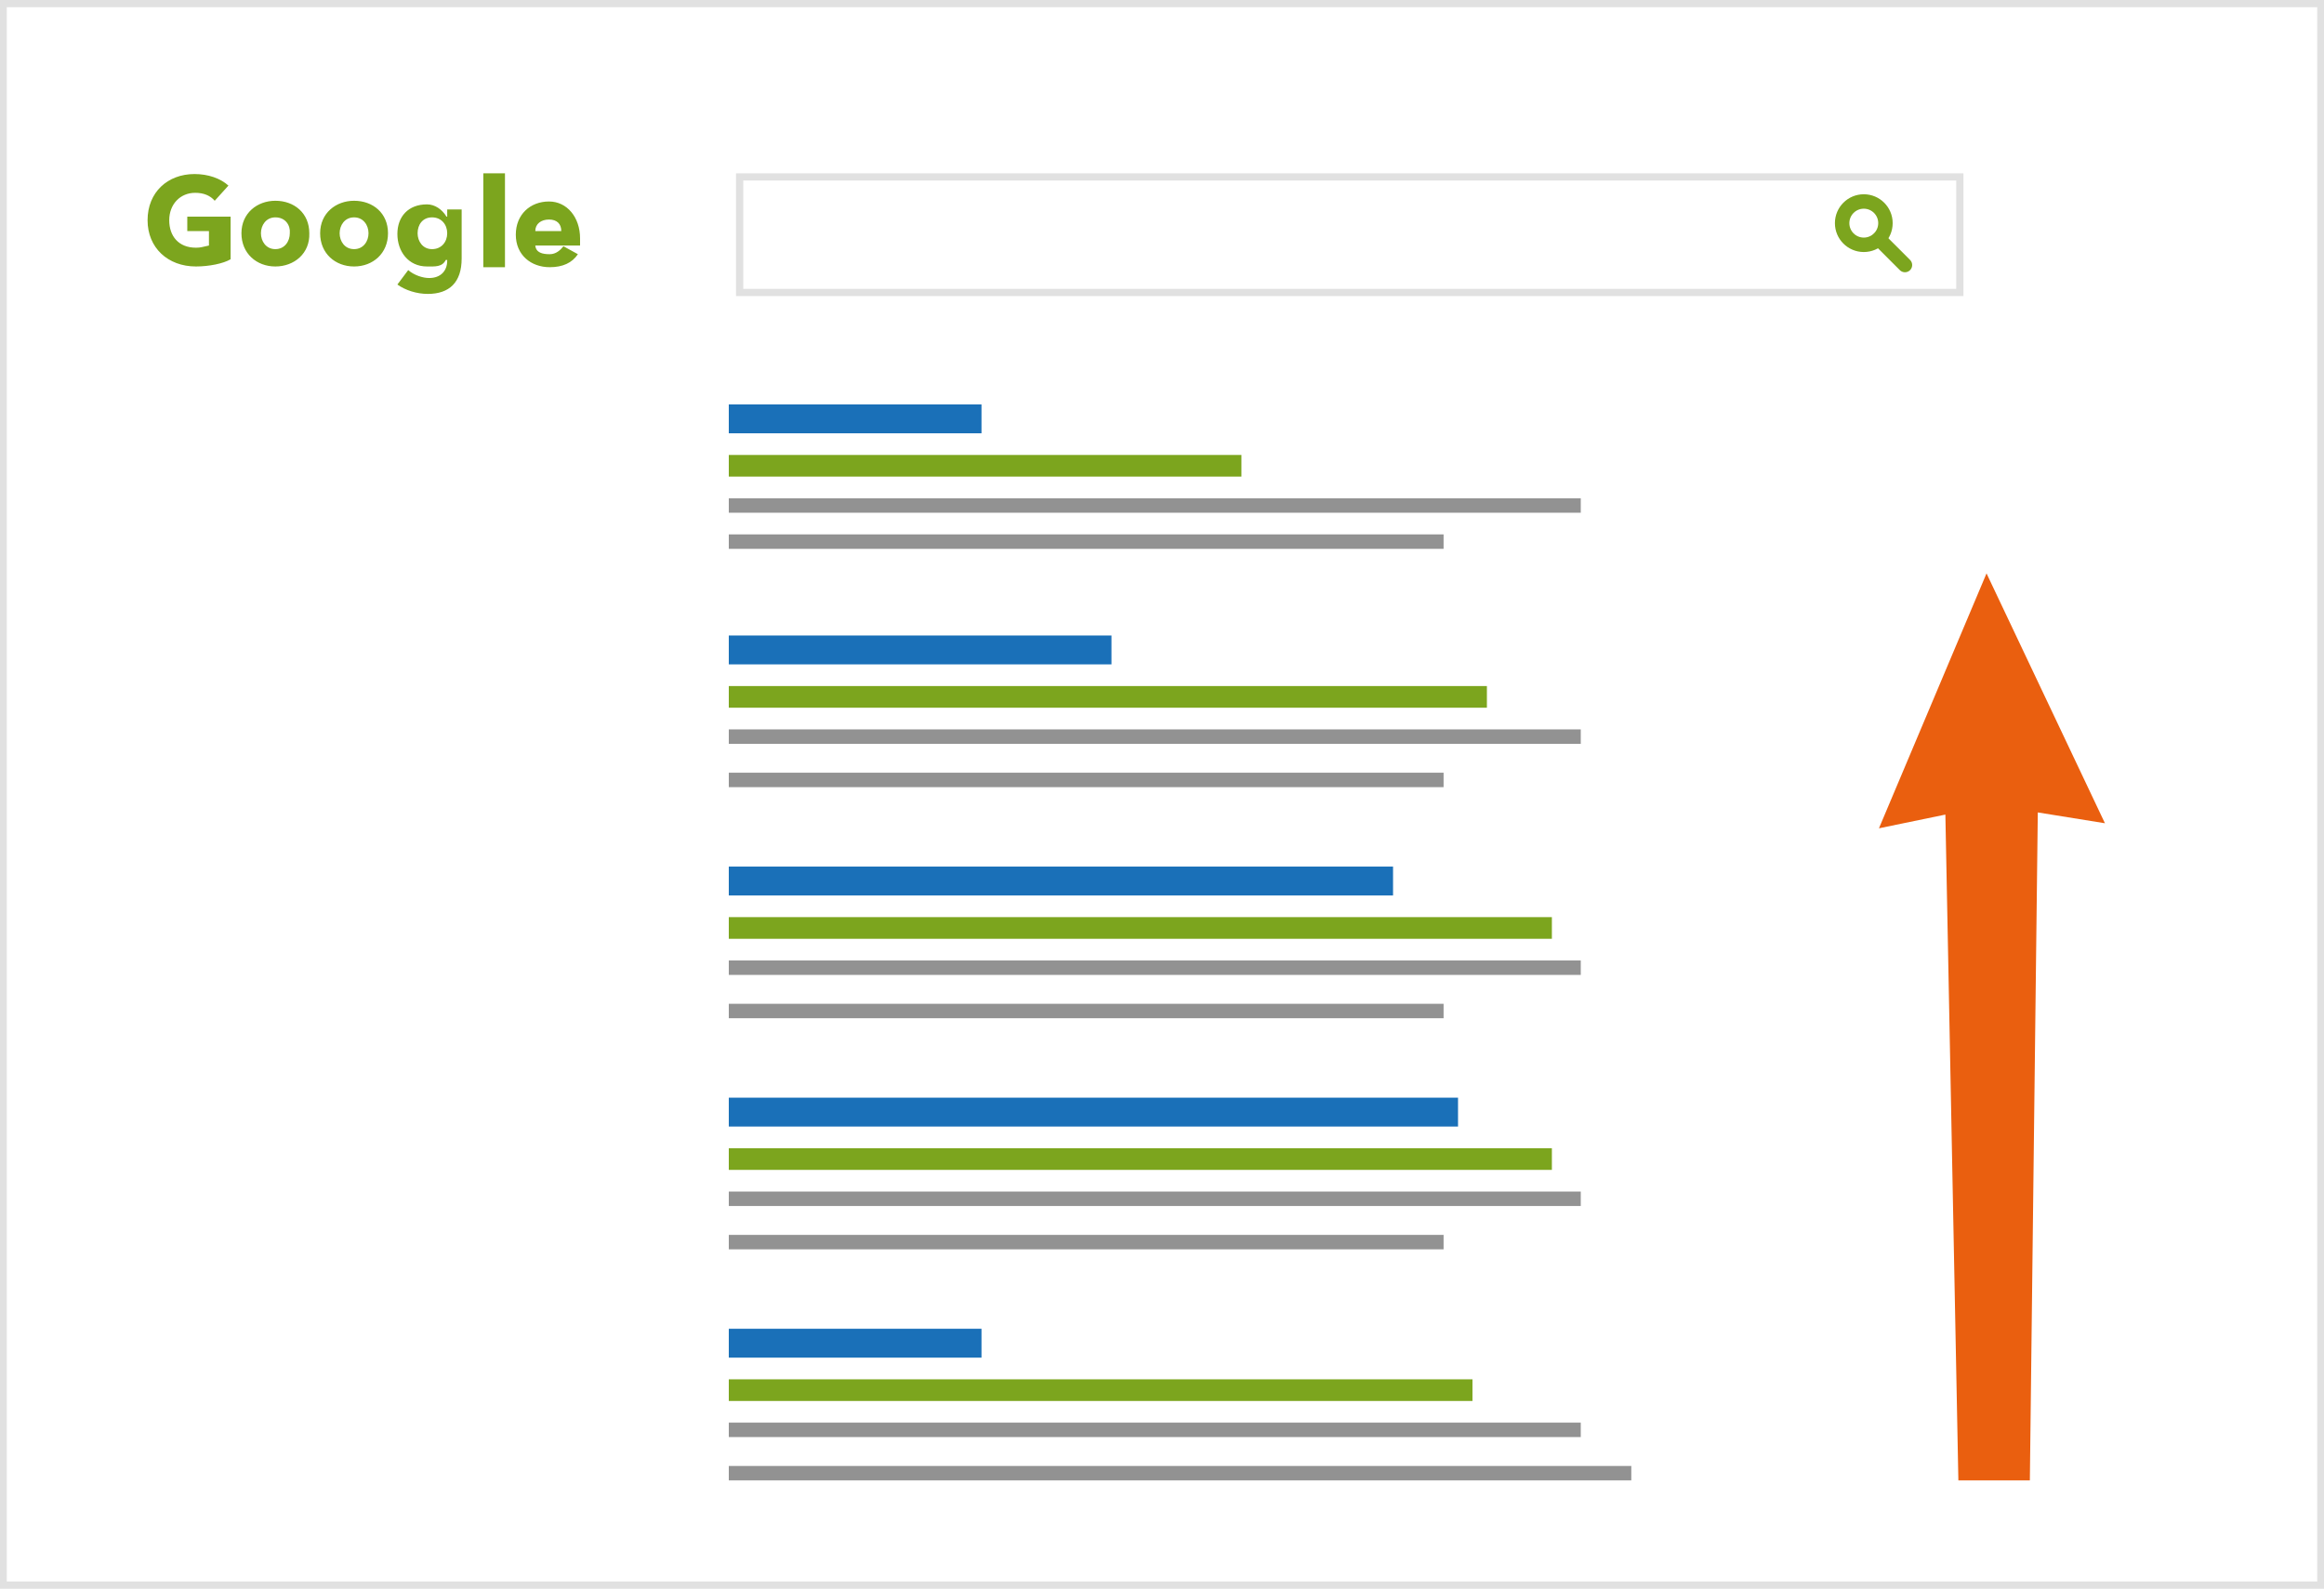 <svg preserveAspectRatio="xMidYMid slice" version="1.1" id="Ebene_1" xmlns="http://www.w3.org/2000/svg" x="0" y="0" width="436" height="298" viewBox="0 0 322 220" xml:space="preserve"><style>.st1{fill:#7ca51e}.st7{fill:#e1e1e1}.st21{fill:#1a70b8}.st54{fill:#929292}</style><path class="st7" d="M321 1v218H1V1h320m1-1H0v220h322V0z"/><path class="st1" d="M27.2 36.9c-3.9 0-6.7-2.6-6.7-6.4 0-3.9 2.8-6.4 6.5-6.4 1.9 0 3.6.6 4.7 1.6l-1.9 2.1c-.6-.7-1.5-1.1-2.7-1.1-2.1 0-3.6 1.6-3.6 3.8 0 2.2 1.3 3.8 3.7 3.8.7 0 .8-.1 1.8-.3v-2h-3v-2h6v5.9c-1 .6-3 1-4.8 1zM38.2 36.9c-2.6 0-4.7-1.8-4.7-4.6s2.2-4.5 4.7-4.5c2.6 0 4.7 1.7 4.7 4.5.1 2.8-2.1 4.6-4.7 4.6zm0-6.8c-1.3 0-2 1.1-2 2.2s.7 2.2 2 2.2 2-1.1 2-2.2c.1-1.1-.6-2.2-2-2.2zM49.1 36.9c-2.6 0-4.7-1.8-4.7-4.6s2.2-4.5 4.7-4.5c2.6 0 4.7 1.7 4.7 4.5s-2.1 4.6-4.7 4.6zm0-6.8c-1.3 0-2 1.1-2 2.2s.7 2.2 2 2.2 2-1.1 2-2.2-.7-2.2-2-2.2zM59.3 40.7c-1.5 0-3.1-.5-4.2-1.3l1.5-2c.8.7 2 1.1 2.9 1.1 1.6 0 2.5-1 2.5-2.4V36h-.2c-.5 1-1.5.9-2.6.9-2.6 0-4.1-2.1-4.1-4.5s1.5-4.1 4.1-4.1c1.1 0 2.1.7 2.7 1.7h.1v-1h2v6.8c0 3.3-1.7 4.9-4.7 4.9zm.6-10.6c-1.3 0-2 1-2 2.2 0 1.1.7 2.2 2 2.2s2.1-1 2.1-2.2-.8-2.2-2.1-2.2zM67 37V24h3v13h-3zM80.4 34h-6.2c.1 1 1 1.2 2 1.2.9 0 1.5-.6 1.9-1.1l2 1.1c-.8 1.2-2.1 1.8-3.9 1.8-2.6 0-4.7-1.7-4.7-4.5s2-4.6 4.6-4.6c2.5 0 4.3 2.2 4.3 5.1v1zm-2.6-2c0-1-.6-1.6-1.7-1.6s-1.9.6-1.9 1.6h3.6z"/><path class="st7" d="M271 25v15H103V25h168m1-1H102v17h170V24z"/><g fill="none" stroke="#7ca51e" stroke-width="2" stroke-miterlimit="10"><circle cx="258.2" cy="30.9" r="3"/><path stroke-linecap="round" d="M260.3 33.1l3.6 3.6"/></g><path class="st21" d="M101 56h35v4h-35z"/><path class="st1" d="M101 63h71v3h-71z"/><path class="st54" d="M101 69h118v2H101zM101 74h99v2h-99z"/><g><path class="st21" d="M101 88h53v4h-53z"/><path class="st1" d="M101 95h105v3H101z"/><path class="st54" d="M101 101h118v2H101zM101 107h99v2h-99z"/></g><g><path class="st21" d="M101 120h92v4h-92z"/><path class="st1" d="M101 127h114v3H101z"/><path class="st54" d="M101 133h118v2H101zM101 139h99v2h-99z"/></g><g><path class="st21" d="M101 152h101v4H101z"/><path class="st1" d="M101 159h114v3H101z"/><path class="st54" d="M101 165h118v2H101zM101 171h99v2h-99z"/></g><path class="st21" d="M101 184h35v4h-35z"/><path class="st1" d="M101 191h103v3H101z"/><path class="st54" d="M101 197h118v2H101zM101 203h125v2H101z"/><path fill="#ea5f0f" d="M271.3 205h9.9l1.1-92.5 9.3 1.5-16.4-34.6-14.9 35.3 9.2-1.9z"/></svg>
